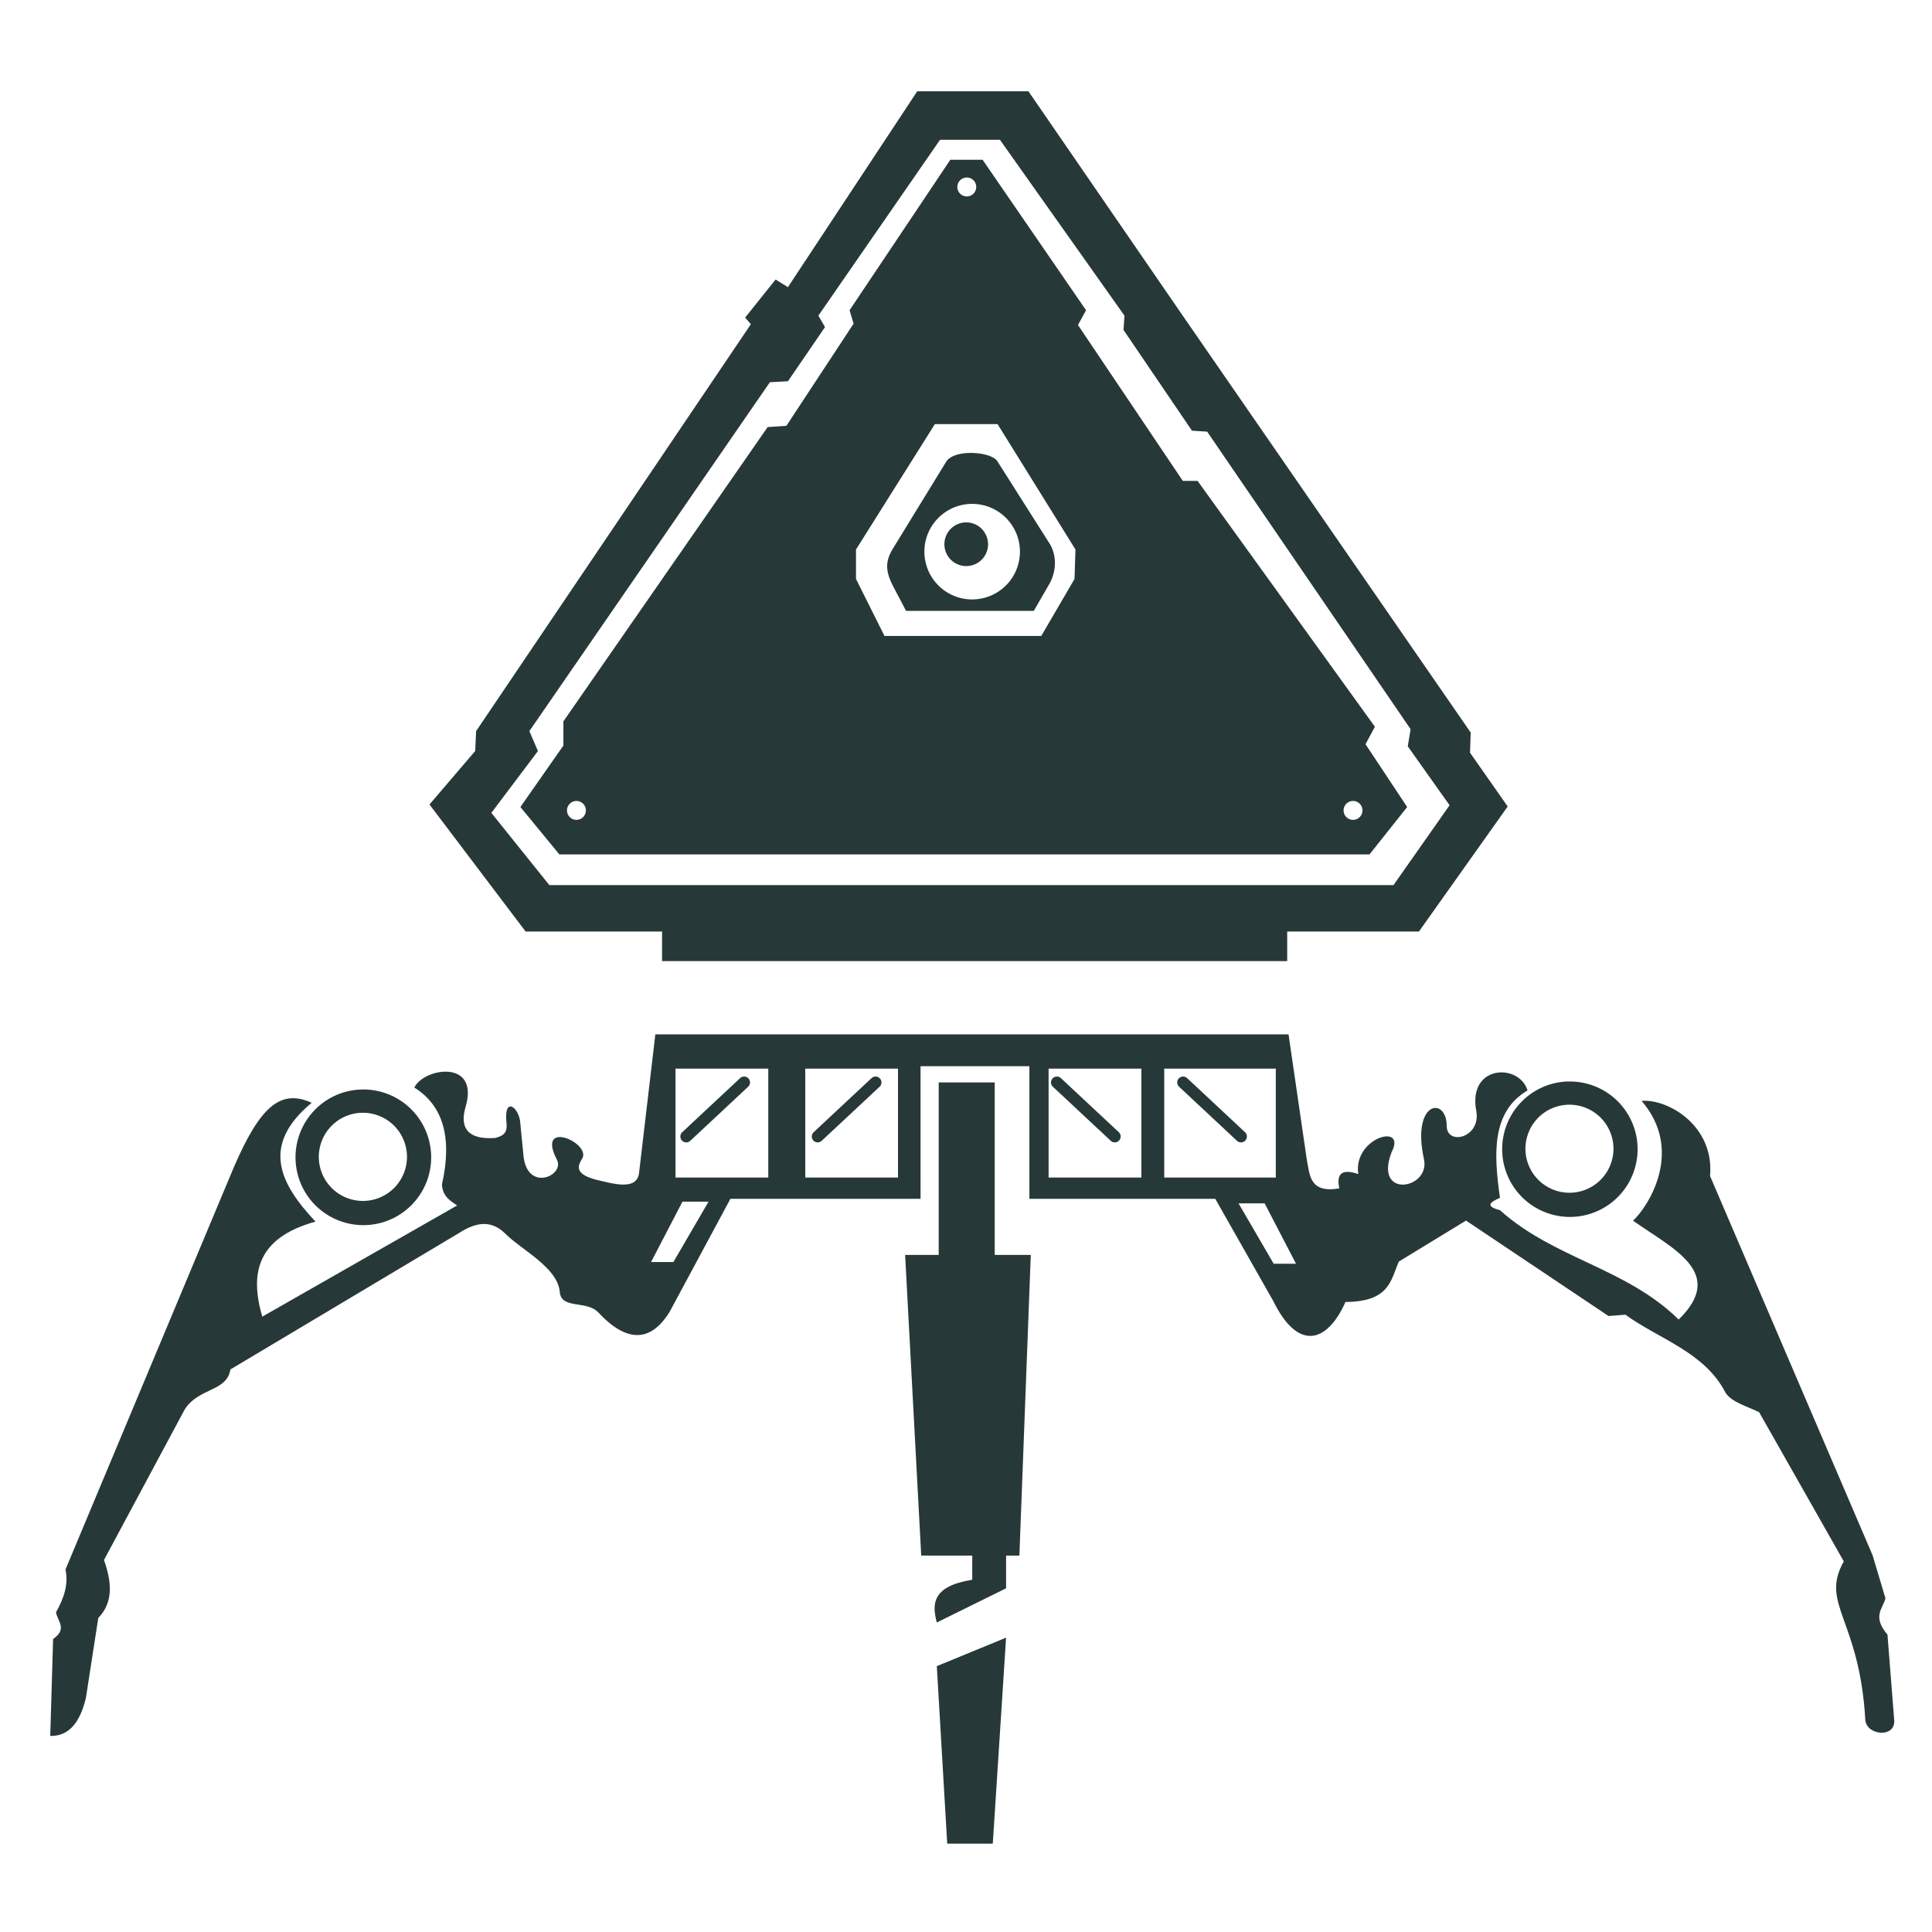 <?xml version="1.0" encoding="UTF-8" standalone="no"?>
<!-- Created with Inkscape (http://www.inkscape.org/) -->

<svg
   width="512"
   height="512"
   viewBox="0 0 135.467 135.467"
   version="1.1"
   id="svg5"
   inkscape:version="1.1.1 (3bf5ae0d25, 2021-09-20)"
   sodipodi:docname="Apex Pack.svg"
   xmlns:inkscape="http://www.inkscape.org/namespaces/inkscape"
   xmlns:sodipodi="http://sodipodi.sourceforge.net/DTD/sodipodi-0.dtd"
   xmlns="http://www.w3.org/2000/svg"
   xmlns:svg="http://www.w3.org/2000/svg">
  <sodipodi:namedview
     id="namedview7"
     pagecolor="#ffffff"
     bordercolor="#666666"
     borderopacity="1.0"
     inkscape:pageshadow="2"
     inkscape:pageopacity="0"
     inkscape:pagecheckerboard="0"
     inkscape:document-units="px"
     showgrid="false"
     inkscape:zoom="0.64504646"
     inkscape:cx="47.283416"
     inkscape:cy="118.59611"
     inkscape:window-width="1366"
     inkscape:window-height="697"
     inkscape:window-x="-8"
     inkscape:window-y="-8"
     inkscape:window-maximized="1"
     inkscape:current-layer="layer1"
     inkscape:object-nodes="false"
     units="px"
     width="512px"
     height="512px" />
  <defs
     id="defs2" />
  <g
     inkscape:label="Layer 1"
     inkscape:groupmode="layer"
     id="layer1">
    <g
       id="g16352"
       transform="matrix(2.596,0,0,2.596,-275.656,-445.266)">
      <path
         style="fill:#273839;fill-opacity:1;stroke:none;stroke-width:0.265px;stroke-linecap:butt;stroke-linejoin:miter;stroke-opacity:1"
         d="m 131.539,205.415 -0.907,-3e-4 0.435,8.121 1.378,2.1e-4 v 0.653 c -1.078,0.174 -1.093,0.643 -0.957,1.154 l 1.871,-0.923 2.5e-4,-0.884 h 0.359 l 0.308,-8.121 h -0.974 v -4.659 h -1.513 z"
         id="path4072"
         sodipodi:nodetypes="cccccccccccccc" />
      <g
         id="g13421"
         transform="translate(10.665,79.574)">
        <path
           id="path949"
           style="fill:#273839;fill-opacity:1;stroke:none;stroke-width:1px;stroke-linecap:butt;stroke-linejoin:miter;stroke-opacity:1"
           d="m 453.939,356.273 -13.178,19.959 -1.258,-0.775 -3.102,3.877 0.582,0.678 -28.002,41.469 -0.098,2.035 -4.656,5.445 9.797,12.949 h 13.908 v 3.014 h 63.717 v -3.014 h 13.428 l 9.045,-12.744 -3.838,-5.48 0.068,-2.055 -29.283,-42.395 -15.793,-22.963 z m 2.326,4.941 h 6.104 l 12.693,17.924 -0.098,1.455 6.977,10.27 1.551,0.098 20.734,30.326 -0.289,1.744 4.262,6.008 -5.717,8.139 h -86.039 l -5.911,-7.362 4.747,-6.3 -0.871,-2.035 24.514,-35.559 1.84,-0.098 3.779,-5.521 -0.678,-1.164 z"
           transform="scale(0.265)"
           sodipodi:nodetypes="ccccccccccccccccccccccccccccccccccccccc" />
        <path
           id="path1271"
           style="fill:#273839;fill-opacity:1;stroke:none;stroke-width:2.596px;stroke-linecap:butt;stroke-linejoin:miter;stroke-opacity:1"
           d="M 251.826 42.596 L 225.143 82.445 L 226.213 86 L 208.422 113.041 L 203.441 113.395 L 149.363 191.314 L 149.363 197.719 L 137.979 213.992 L 148.293 226.539 L 362.83 226.539 L 372.795 213.992 L 361.766 197.363 L 364.254 192.738 L 317.291 127.631 L 313.381 127.631 L 285.625 86.355 L 287.762 82.445 L 260.367 42.596 L 251.826 42.596 z M 256.143 47.303 A 2.5 2.5 0 0 1 258.672 49.564 L 258.676 49.615 A 2.5 2.5 0 0 1 256.383 52.295 A 2.5 2.5 0 0 1 253.691 50.016 A 2.5 2.5 0 0 1 255.957 47.312 A 2.5 2.5 0 0 1 256.143 47.303 z M 247.729 112.6 L 264.332 112.6 L 284.961 145.805 L 284.709 153.609 L 275.904 168.701 L 234.393 168.701 L 226.846 153.609 L 226.846 145.805 L 247.729 112.6 z M 152.777 212.391 A 2.5 2.5 0 0 1 155.307 214.652 L 155.311 214.703 A 2.5 2.5 0 0 1 153.018 217.383 A 2.5 2.5 0 0 1 150.326 215.104 A 2.5 2.5 0 0 1 152.592 212.4 A 2.5 2.5 0 0 1 152.777 212.391 z M 358.236 212.4 A 2.5 2.5 0 0 1 360.949 214.654 L 360.953 214.703 A 2.5 2.5 0 0 1 358.662 217.383 A 2.5 2.5 0 0 1 355.971 215.104 A 2.5 2.5 0 0 1 358.236 212.4 z "
           transform="matrix(0.102,0,0,0.102,95.502,91.916)" />
        <path
           id="path2086"
           style="fill:#273839;fill-opacity:1;stroke:none;stroke-width:1px;stroke-linecap:butt;stroke-linejoin:miter;stroke-opacity:1"
           d="m 459.43,393.131 c -1.048,-0.005 -2.093,0.247 -2.516,0.859 l -5.48,8.936 c -0.848,1.404 -0.629,2.409 0,3.699 l 1.369,2.604 h 13.018 l 1.615,-2.797 c 0.719,-1.343 0.714,-2.872 0,-4.055 l -5.32,-8.387 c -0.304,-0.517 -1.497,-0.854 -2.686,-0.859 z m 0.145,5.193 a 4.87,4.87 0 0 1 4.811,4.406 l 0.008,0.098 a 4.87,4.87 0 0 1 -4.465,5.219 4.87,4.87 0 0 1 -5.242,-4.439 4.87,4.87 0 0 1 4.412,-5.264 4.87,4.87 0 0 1 0.477,-0.019 z"
           transform="scale(0.265)" />
        <path
           style="fill:#273839;stroke-width:10;stroke-linejoin:round"
           id="path3830"
           sodipodi:type="arc"
           sodipodi:cx="121.61765"
           sodipodi:cy="106.64615"
           sodipodi:rx="0.58972627"
           sodipodi:ry="0.58972627"
           sodipodi:start="6.2079093"
           sodipodi:end="6.1880474"
           sodipodi:open="true"
           sodipodi:arc-type="arc"
           d="m 122.206,106.602 a 0.59,0.59 0 0 1 -0.541,0.632 0.59,0.59 0 0 1 -0.635,-0.538 0.59,0.59 0 0 1 0.534,-0.638 0.59,0.59 0 0 1 0.64,0.531" />
        <path
           style="fill:#273839;fill-opacity:1;stroke:none;stroke-width:0.265px;stroke-linecap:butt;stroke-linejoin:miter;stroke-opacity:1"
           d="m 120.823,136.948 1.871,-0.769 -0.359,5.563 h -1.231 z"
           id="path4696"
           sodipodi:nodetypes="ccccc" />
        <path
           id="path5092"
           style="fill:#273839;fill-opacity:1;stroke:none;stroke-width:1px;stroke-linecap:butt;stroke-linejoin:miter;stroke-opacity:1"
           d="m 427.248,452.393 -1.645,13.977 c -0.123,2.076 -2.757,1.205 -4.453,0.822 -2.01,-0.557 -1.86,-1.275 -1.439,-2.012 1.309,-1.617 -4.715,-4.295 -2.492,0 0.825,1.635 -3.126,3.362 -3.424,-0.545 l -0.307,-3.137 c -0.062,-1.653 -1.745,-2.941 -1.406,0 0.104,1.058 -0.505,1.283 -1.162,1.453 -3.542,0.249 -3.415,-1.819 -3.004,-3.197 1.405,-4.886 -4.312,-3.928 -5.232,-1.938 2.922,1.822 3.894,5.09 2.811,9.883 0.083,1.232 0.843,1.649 1.551,2.131 l -19.863,11.336 c -1.274,-4.386 -0.572,-8.029 5.426,-9.688 -3.592,-3.825 -5.655,-7.746 -0.387,-12.113 -3.167,-1.433 -5.257,0.354 -7.945,6.59 L 367.125,506.939 c 0.328,1.453 -0.138,2.908 -0.969,4.361 0.16,0.886 1.195,1.709 -0.291,2.713 l -0.291,9.883 c 1.698,0.046 2.97,-1.081 3.635,-3.875 l 1.26,-8.139 c 1.58,-1.65 1.36,-3.717 0.58,-5.912 l 8.236,-15.357 c 1.443,-2.241 4.295,-1.78 4.65,-4.068 l 23.303,-13.904 c 1.634,-1.057 3.21,-1.388 4.65,0 1.679,1.712 5.392,3.474 5.621,6.008 0.138,1.774 2.683,0.844 3.875,2.035 2.95,3.182 5.391,3.099 7.314,0 l 6.201,-11.531 h 19.381 l -0.002,-13.516 H 465.373 v 13.516 h 18.943 l 5.91,10.416 c 2.502,5.111 5.471,4.336 7.363,0.098 4.517,-0.019 4.617,-2.246 5.434,-4.115 l 6.852,-4.18 14.525,9.729 1.713,-0.137 c 3.509,2.526 8.076,3.817 10.209,7.947 0.586,0.949 2.158,1.379 3.424,1.986 l 8.633,15.211 c -2.455,4.355 1.608,5.837 2.193,16.168 0.136,1.589 3.1,1.867 2.945,0 l -0.686,-8.701 c -1.566,-1.846 -0.498,-2.614 -0.205,-3.699 l -1.311,-4.389 -16.568,-38.66 c 0.455,-5.164 -4.336,-7.884 -6.977,-7.654 4.38,5.072 0.662,10.797 -0.871,12.209 3.967,2.822 9.574,5.279 4.65,10.076 -5.395,-5.293 -12.657,-6.165 -18.215,-11.143 -1.581,-0.42 -0.971,-0.84 0,-1.26 -0.63,-4.478 -0.882,-8.756 2.809,-10.947 -0.827,-2.778 -6.075,-2.648 -5.232,2.033 0.55,2.751 -2.922,3.63 -3.002,1.648 0.031,-3.109 -3.624,-2.654 -2.326,3.293 0.713,3.084 -5.143,4.139 -3.295,-0.678 1.591,-3.048 -3.96,-1.489 -3.391,2.229 -1.464,-0.497 -2.297,-0.237 -1.938,1.453 -3.07,0.549 -3.001,-1.447 -3.295,-2.809 l -1.879,-12.885 z m 2.055,3.494 h 9.455 v 11.1 h -9.455 z m 13.225,0 h 9.453 v 11.1 h -9.453 z m 24.801,0 h 9.455 v 11.1 h -9.455 z m 11.785,0 h 11.373 v 11.1 h -11.373 z m -49.105,13.557 h 2.66 l -3.58,6.152 h -2.277 z m 56.68,0.172 h 2.66 l 3.197,6.152 h -2.277 z"
           transform="scale(0.265)" />
        <path
           style="fill:none;stroke:#273839;stroke-width:0.318;stroke-linecap:round;stroke-linejoin:miter;stroke-miterlimit:4;stroke-dasharray:none;stroke-opacity:1"
           d="m 115.619,121.182 -1.564,1.461"
           id="path12014" />
        <path
           style="fill:none;stroke:#273839;stroke-width:0.318;stroke-linecap:round;stroke-linejoin:miter;stroke-miterlimit:4;stroke-dasharray:none;stroke-opacity:1"
           d="m 119.169,121.182 -1.564,1.461"
           id="path12014-9" />
        <path
           style="fill:none;stroke:#273839;stroke-width:0.318;stroke-linecap:round;stroke-linejoin:miter;stroke-miterlimit:4;stroke-dasharray:none;stroke-opacity:1"
           d="m 124.066,121.182 1.564,1.461"
           id="path12014-7" />
        <path
           style="fill:none;stroke:#273839;stroke-width:0.318;stroke-linecap:round;stroke-linejoin:miter;stroke-miterlimit:4;stroke-dasharray:none;stroke-opacity:1"
           d="m 127.475,121.182 1.564,1.461"
           id="path12014-4" />
        <path
           id="path12926"
           style="fill:#273839;fill-opacity:1;stroke:none;stroke-width:4.535;stroke-linecap:round;stroke-linejoin:round;stroke-miterlimit:4;stroke-dasharray:none"
           d="m 397.279,458.014 a 6.914,6.914 0 0 0 -0.416,0.023 6.914,6.914 0 0 0 -6.266,7.475 6.914,6.914 0 0 0 7.443,6.303 6.914,6.914 0 0 0 6.34,-7.412 l -0.012,-0.137 a 6.914,6.914 0 0 0 -7.09,-6.252 z m 0.17,2.369 a 4.493,4.493 0 0 1 4.463,4.066 l 0.008,0.09 a 4.493,4.493 0 0 1 -4.121,4.816 4.493,4.493 0 0 1 -4.836,-4.096 4.493,4.493 0 0 1 4.072,-4.857 4.493,4.493 0 0 1 0.414,-0.019 z"
           transform="scale(0.265)" />
        <path
           id="path12926-7"
           style="fill:#273839;fill-opacity:1;stroke:none;stroke-width:1.2;stroke-linecap:round;stroke-linejoin:round;stroke-miterlimit:4;stroke-dasharray:none"
           d="m 137.868,121.157 a 1.829,1.829 0 0 0 -0.11,0.006 1.829,1.829 0 0 0 -1.658,1.978 1.829,1.829 0 0 0 1.969,1.668 1.829,1.829 0 0 0 1.677,-1.961 l -0.003,-0.036 a 1.829,1.829 0 0 0 -1.876,-1.654 z m 0.045,0.627 a 1.189,1.189 0 0 1 1.181,1.076 l 0.002,0.024 a 1.189,1.189 0 0 1 -1.09,1.274 1.189,1.189 0 0 1 -1.28,-1.084 1.189,1.189 0 0 1 1.077,-1.285 1.189,1.189 0 0 1 0.11,-0.005 z" />
      </g>
      <g
         id="g3702"
         transform="matrix(1.989,0,0,1.989,-166.283,-89.45)" />
    </g>
  </g>
</svg>
